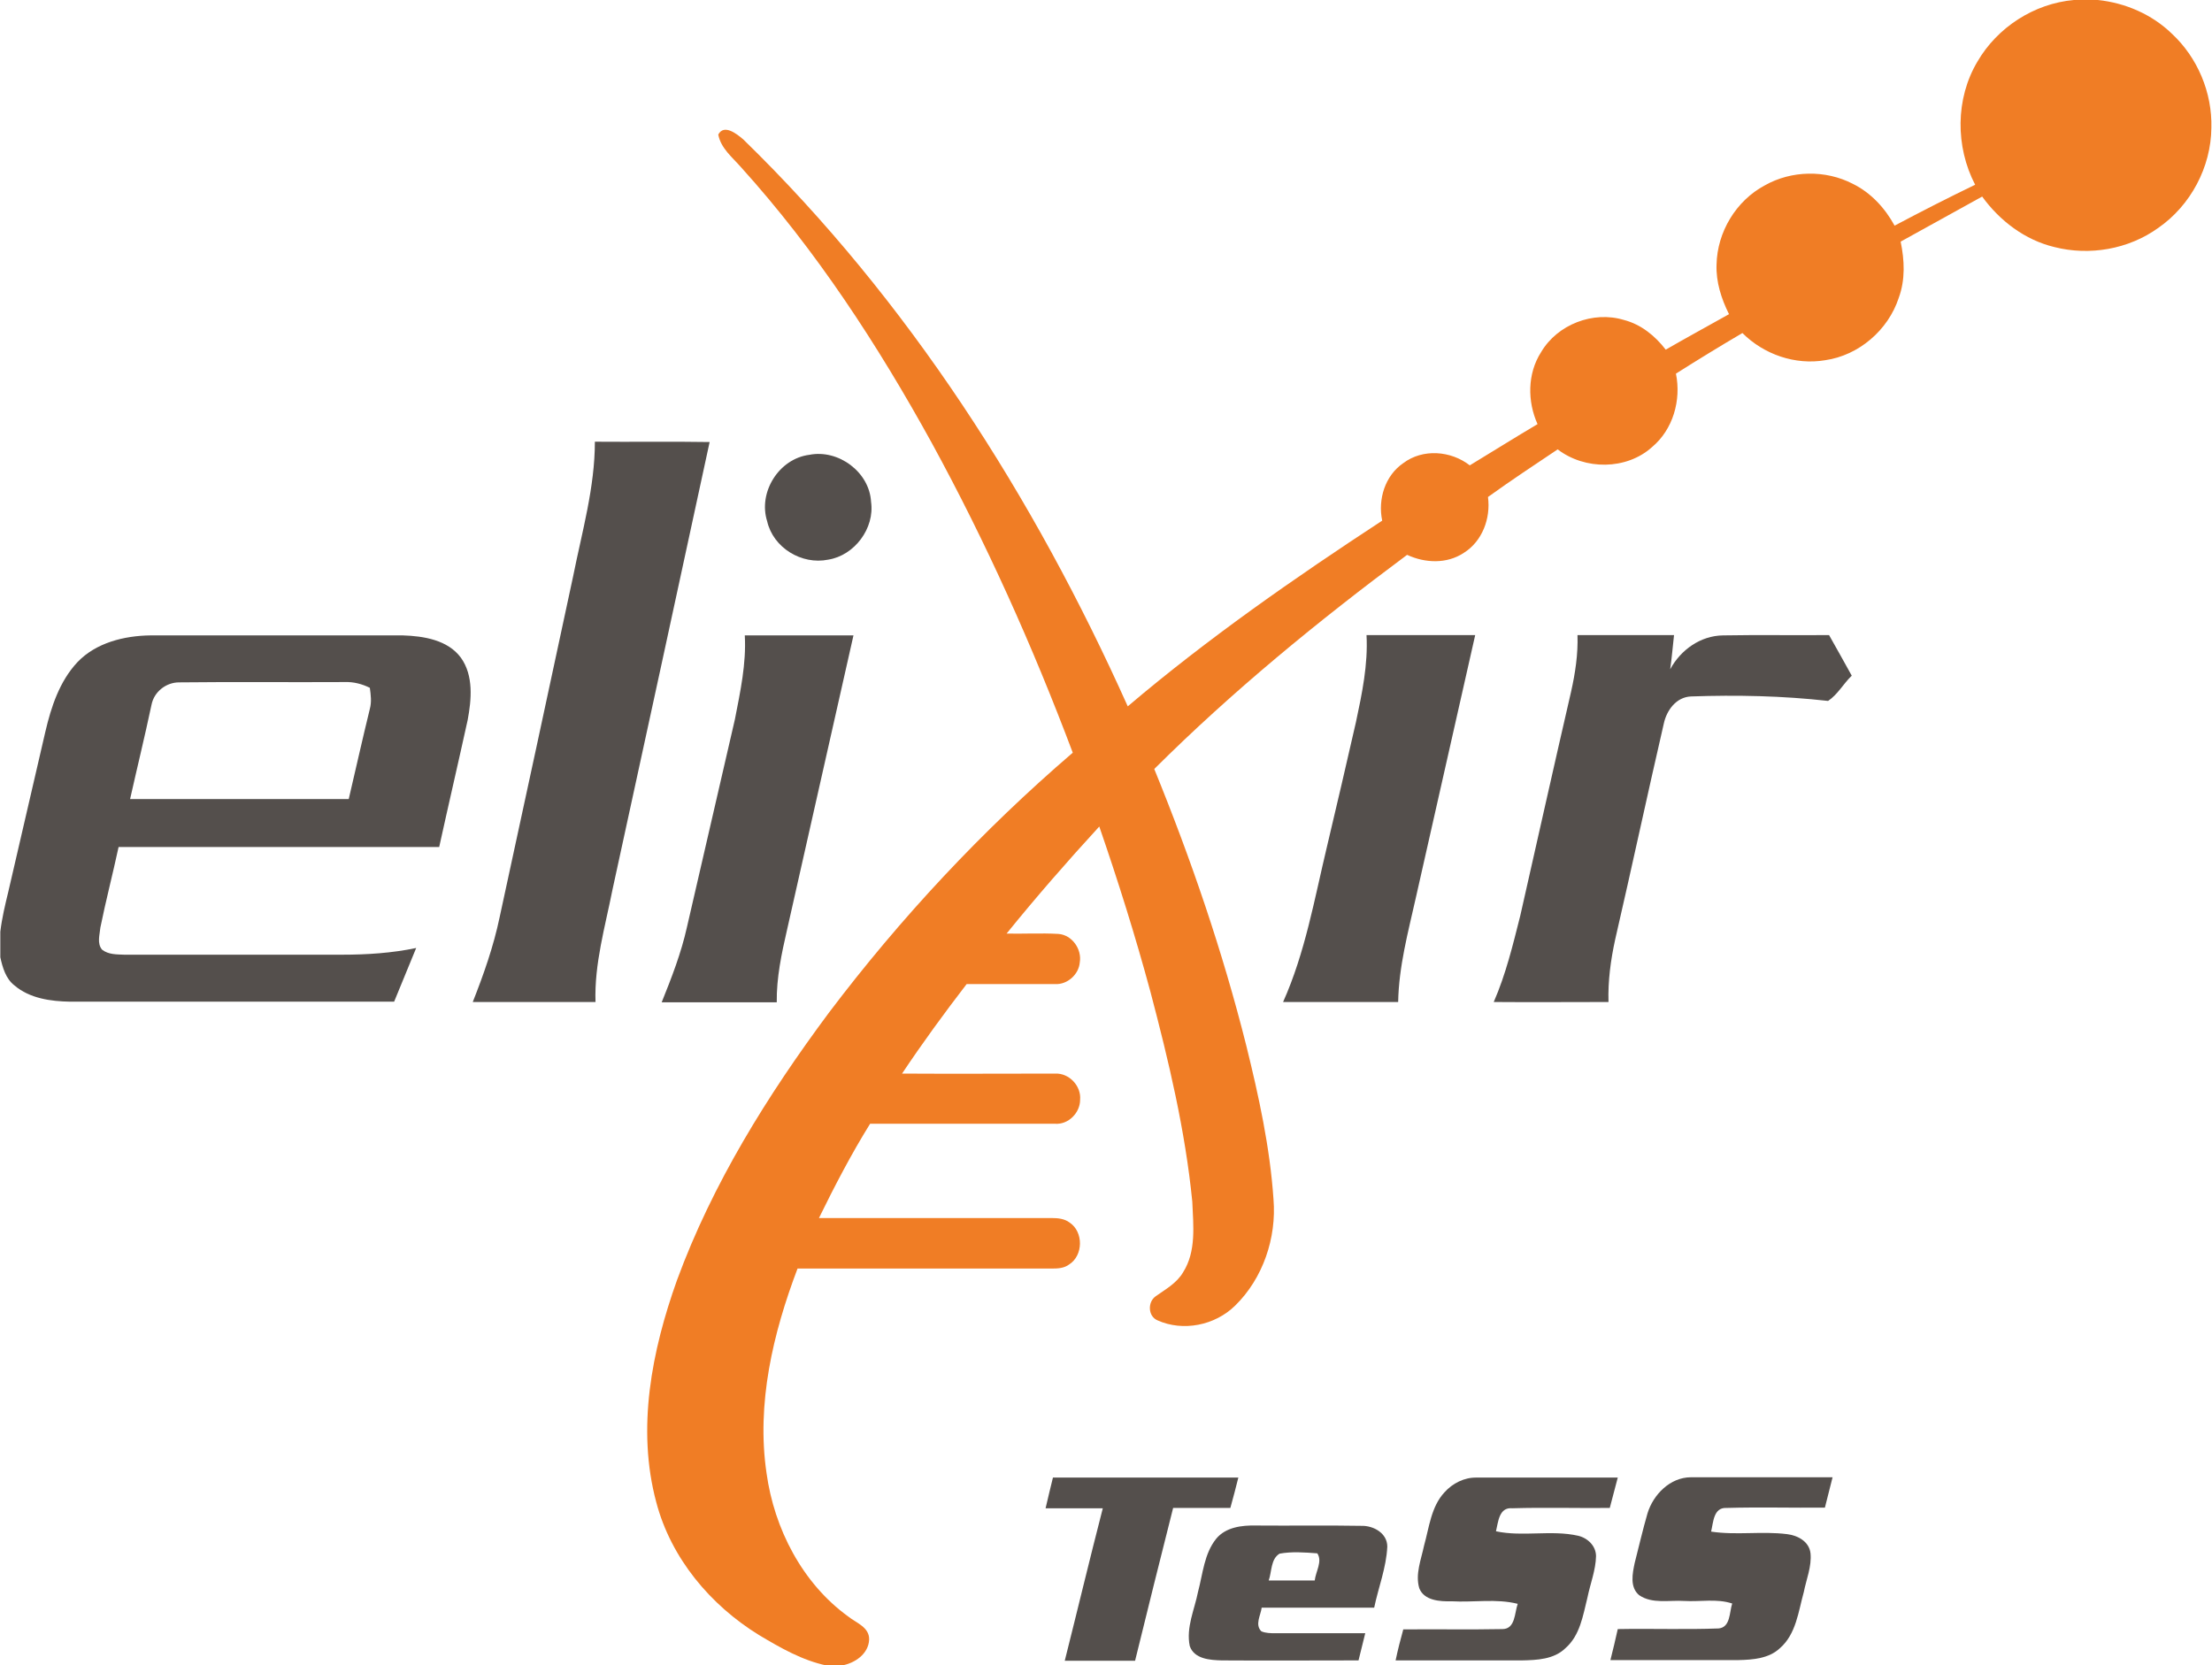 <?xml version="1.0" encoding="utf-8"?>
<!-- Generator: Adobe Illustrator 26.1.0, SVG Export Plug-In . SVG Version: 6.00 Build 0)  -->
<svg version="1.1" id="Layer_1" xmlns="http://www.w3.org/2000/svg" xmlns:xlink="http://www.w3.org/1999/xlink" x="0px" y="0px"
	 viewBox="0 0 692 521" style="enable-background:new 0 0 692 521;" xml:space="preserve">
<style type="text/css">
	.st0{fill:#F07D25;}
	.st1{fill:#544F4C;}
</style>
<path class="st0" d="M648.8,0h7.5c8.6,0.9,16.9,4.5,23.1,10.5C687.5,18,692.1,29,691.8,40c-0.1,12.3-6.5,24.3-16.6,31.3
	c-9.3,6.7-21.5,8.8-32.5,6c-9.2-2.2-17.1-8.2-22.6-15.8c-8.5,4.7-17,9.4-25.5,14.1c1.2,5.8,1.5,11.9-0.6,17.6
	c-3.3,10.1-12.5,18-23,19.5c-9.4,1.6-19.2-1.8-25.9-8.5c-7,4.1-14,8.4-20.8,12.7c1.7,8.3-0.9,17.5-7.5,23c-8,7.2-21,7.2-29.5,0.7
	c-7.3,4.9-14.6,9.7-21.8,14.9c0.9,6.7-1.8,13.9-7.6,17.5c-5.3,3.5-12.1,3.2-17.7,0.6c-27.7,20.6-54.6,42.6-79.1,67
	c11.5,28.2,21.4,57.1,28.8,86.6c3.9,15.8,7.4,31.8,8.5,48c1,12.1-3.3,24.8-12,33.3c-6.3,6.2-16.3,8.2-24.3,4.6
	c-3-1.3-3.1-5.7-0.6-7.5c3.1-2.2,6.6-4.1,8.6-7.5c4.2-6.6,3.2-14.7,2.9-22.1c-2.2-22.3-7.4-44.1-13.1-65.7
	c-4.7-17.4-10.1-34.6-16-51.7c-10,10.9-19.7,22-29,33.5c5.4,0.1,10.8-0.2,16.2,0.1c4.3,0.3,7.4,4.8,6.7,8.9c-0.3,3.8-3.9,7-7.7,6.8
	c-9.2,0-18.5,0-27.7,0c-7,9.1-13.8,18.4-20.2,28c15.9,0.1,31.9,0,47.9,0c4.4-0.2,8.2,3.9,7.8,8.2c0,4.1-3.7,7.8-7.8,7.5
	c-19.3,0-38.6,0-57.9,0c-5.9,9.5-11.1,19.5-16,29.5c24.3,0,48.6,0,72.9,0c1.9,0,3.9,0.2,5.5,1.4c4.4,2.9,4.3,10.3-0.1,13.1
	c-1.6,1.2-3.5,1.3-5.4,1.3c-26.5,0-53.1,0-79.6,0c-7.7,20.3-12.9,42.3-9.7,64c2.4,17.4,11.2,34.5,25.6,44.9c2.5,2,6.6,3.3,6.5,7.2
	c-0.2,4.5-4.5,7.4-8.6,8.1h-4.7c-7.6-1.6-14.4-5.5-21.1-9.5c-15.3-9.4-27.6-24.1-32.2-41.6c-6.2-23.1-1.4-47.4,6.5-69.5
	c11.1-30.2,28.3-57.8,47.4-83.5c22.5-29.8,48.1-57.2,76.4-81.5c-12.5-33.2-27.1-65.8-44.1-96.9c-16.9-30.7-36.2-60.3-59.7-86.3
	c-2.7-3.1-6.3-5.9-7.1-10.2c1.8-3.4,5.8-0.2,7.8,1.5c51.6,50.2,91,112,120.3,177.4c25.1-21.3,52.1-40.1,79.6-58.1
	c-1.4-6.7,0.9-14.1,6.6-18c6.1-4.6,14.9-3.9,20.8,0.7c7.1-4.3,14.1-8.7,21.2-12.9c-3.2-7.1-3.2-15.8,1.1-22.5
	c5.1-8.7,16.3-13,25.9-10.1c5.4,1.4,9.8,5,13.1,9.3c6.6-3.8,13.2-7.4,19.8-11.1c-2.4-4.8-4.1-10.1-3.9-15.5
	c0.2-10.2,6.1-20,15.1-24.8c8.3-4.7,19-4.9,27.5-0.5c5.7,2.8,10.1,7.6,13.1,13.1c8.3-4.4,16.7-8.7,25.2-12.8
	c-6.2-11.9-6.2-26.9,0.7-38.5C624.8,8.6,636.3,1.1,648.8,0z"/>
<path class="st1" d="M186.1,138.2c11.9,0.1,23.9-0.1,35.9,0.1c-10.1,46.7-20.2,93.4-30.4,140.1c-2.3,11.6-5.7,23.2-5.3,35.1
	c-12.8,0-25.6,0-38.4,0c3.4-8.6,6.5-17.4,8.4-26.5c7.7-35.6,15.4-71.1,23-106.7C182.1,166.3,186.1,152.5,186.1,138.2z"/>
<path class="st1" d="M253.2,142.3c9.1-1.8,18.8,5.4,19.3,14.7c1.2,8.3-5.2,16.8-13.4,18.1c-8.3,1.7-17.2-3.7-19.1-12
	C237.1,154,243.7,143.5,253.2,142.3z"/>
<path class="st1" d="M24.2,207.2c5.8-6.1,14.6-8.3,22.9-8.4c26.3,0,52.6,0,78.9,0c6.5,0.2,14.1,1.4,18.2,7c4,5.6,3.3,13.1,2.1,19.5
	c-2.9,13.2-6,26.5-8.9,39.7c-33.4,0-66.8,0-100.3,0c-1.8,8.4-4,16.8-5.7,25.2c-0.2,2.3-1.1,4.9,0.5,6.9c2,1.6,4.6,1.5,7,1.6
	c22.7,0,45.4,0,68.1,0c7.8,0,15.6-0.5,23.2-2.1c-2.3,5.6-4.6,11.2-6.9,16.8c-33.8,0-67.5,0-101.3,0c-6.1-0.1-12.7-1-17.5-5.1
	c-2.7-2.1-3.7-5.6-4.4-8.8v-8c0.5-4.2,1.5-8.4,2.5-12.5c3.9-16.7,7.7-33.4,11.6-50.1C16,221.2,18.6,213.2,24.2,207.2 M47.4,220.5
	c-2.1,9.9-4.5,19.7-6.7,29.5c22.8,0,45.6,0,68.4,0c2.2-9.4,4.3-18.8,6.6-28.2c0.6-2.2,0.3-4.4,0-6.6c-2.4-1.2-5.1-1.9-7.8-1.8
	c-17.3,0.1-34.6-0.1-51.9,0.1C52,213.5,48.2,216.4,47.4,220.5z"/>
<path class="st1" d="M233,198.8c11.3,0,22.6,0,34,0c-6.9,30.7-13.9,61.5-20.8,92.2c-1.7,7.4-3.3,14.9-3.2,22.6c-12,0-24,0-36,0
	c3.1-7.7,6.1-15.4,7.9-23.5c5-21.7,10-43.3,15-65C231.6,216.4,233.5,207.6,233,198.8z"/>
<path class="st1" d="M424.2,225.9c1.9-8.9,3.8-18,3.3-27.2c11.3,0,22.7,0,34,0c-6.2,27.4-12.4,54.8-18.6,82.3
	c-2.4,10.7-5.3,21.4-5.5,32.5c-12,0-24,0-36,0c6.9-15.4,9.8-32.2,13.7-48.5C418.2,252,421.2,239,424.2,225.9z"/>
<path class="st1" d="M491.5,216.4c1.3-5.8,2.2-11.7,2-17.7c10.1,0,20.1,0,30.2,0c-0.4,3.6-0.7,7.2-1.2,10.7
	c3.3-6.1,9.5-10.5,16.5-10.6c11-0.2,22.1,0,33.2-0.1c2.4,4.2,4.7,8.4,7.1,12.7c-2.6,2.5-4.4,5.9-7.4,7.9
	c-14.2-1.6-28.6-1.9-42.9-1.4c-4.6,0.2-7.6,4.3-8.5,8.5c-5.2,22.5-10,45-15.2,67.5c-1.4,6.4-2.3,13-2.1,19.6c-12,0-23.9,0.1-35.9,0
	c3.8-8.7,6-17.9,8.3-27C480.9,263.1,486.1,239.8,491.5,216.4z"/>
<path class="st1" d="M329.4,462.3c19.3,0,38.7,0,58,0c-0.8,3.2-1.6,6.3-2.5,9.5c-6,0-11.9,0-17.9,0c-4,15.9-8,31.8-11.9,47.8
	c-7.3,0-14.7,0-22,0c4-15.9,7.8-31.8,11.9-47.7c-6,0-12,0-17.9,0C327.9,468.6,328.6,465.4,329.4,462.3z"/>
<path class="st1" d="M451.9,466.9c2.5-2.8,6.2-4.7,10.1-4.6c14.7,0,29.4,0,44.1,0c-0.8,3.2-1.7,6.3-2.5,9.5
	c-10.2,0.1-20.3-0.2-30.5,0.1c-4.2-0.4-4.4,4.4-5.1,7.2c8.4,1.8,17.3-0.5,25.7,1.4c3,0.7,5.6,3.2,5.6,6.4c-0.1,4.4-1.8,8.6-2.7,13
	c-1.4,5.6-2.3,11.8-6.9,15.8c-3.6,3.5-8.9,3.7-13.6,3.8c-13.1,0-26.3,0-39.5,0c0.7-3.3,1.5-6.5,2.4-9.7c10.3-0.1,20.7,0.1,31-0.1
	c4.1,0,3.8-5.1,4.8-7.9c-6.7-1.7-13.8-0.4-20.7-0.8c-3.6,0.1-8.6-0.2-10.1-4.1c-1.3-4.4,0.6-9,1.5-13.3
	C447.1,477.9,447.7,471.4,451.9,466.9z"/>
<path class="st1" d="M515.4,473.5c1.8-5.9,7.1-11.3,13.6-11.3c14.8,0,29.5,0,44.3,0c-0.8,3.2-1.6,6.3-2.4,9.5
	c-10.3,0.1-20.5-0.2-30.8,0.1c-4.1-0.2-4.1,4.6-4.8,7.4c7.9,1.2,15.9-0.2,23.8,0.8c3.3,0.4,6.9,2.3,7.3,6c0.4,4.1-1.3,8.1-2.1,12.1
	c-1.7,6.1-2.4,13.2-7.5,17.6c-3.4,3.2-8.4,3.6-12.9,3.7c-13.4,0-26.7,0-40.1,0c0.8-3.2,1.6-6.5,2.3-9.7c10.5-0.2,21,0.2,31.6-0.2
	c3.7-0.4,3.3-5.1,4.2-7.8c-4.8-1.6-10-0.5-15-0.8c-4.7-0.3-10,1-14.1-1.8c-3-2.5-2.1-6.8-1.4-10.1
	C512.7,483.9,513.9,478.7,515.4,473.5z"/>
<path class="st1" d="M380.5,481.4c3-3.6,8-4.2,12.4-4.1c11,0.1,22-0.1,33,0.1c3.8-0.1,8.1,2.3,8.1,6.5c-0.3,6.6-2.8,12.8-4.1,19.1
	c-11.8,0-23.5,0-35.2,0c-0.3,2.4-2.2,5.3-0.1,7.4c1.4,0.6,3,0.6,4.5,0.6c9.3,0,18.6,0,28,0c-0.7,2.8-1.4,5.7-2.1,8.5
	c-14.3,0-28.5,0.1-42.8,0c-3.6-0.1-8.6-0.4-10-4.5c-1.2-5.8,1.5-11.4,2.6-17C376.3,492.4,376.7,486.1,380.5,481.4 M400.3,486.1
	c-2.8,1.7-2.4,5.6-3.4,8.4c4.8,0,9.6,0,14.4,0c0.3-2.8,2.5-6,0.8-8.5C408.1,485.7,404.1,485.4,400.3,486.1z"/>
</svg>
